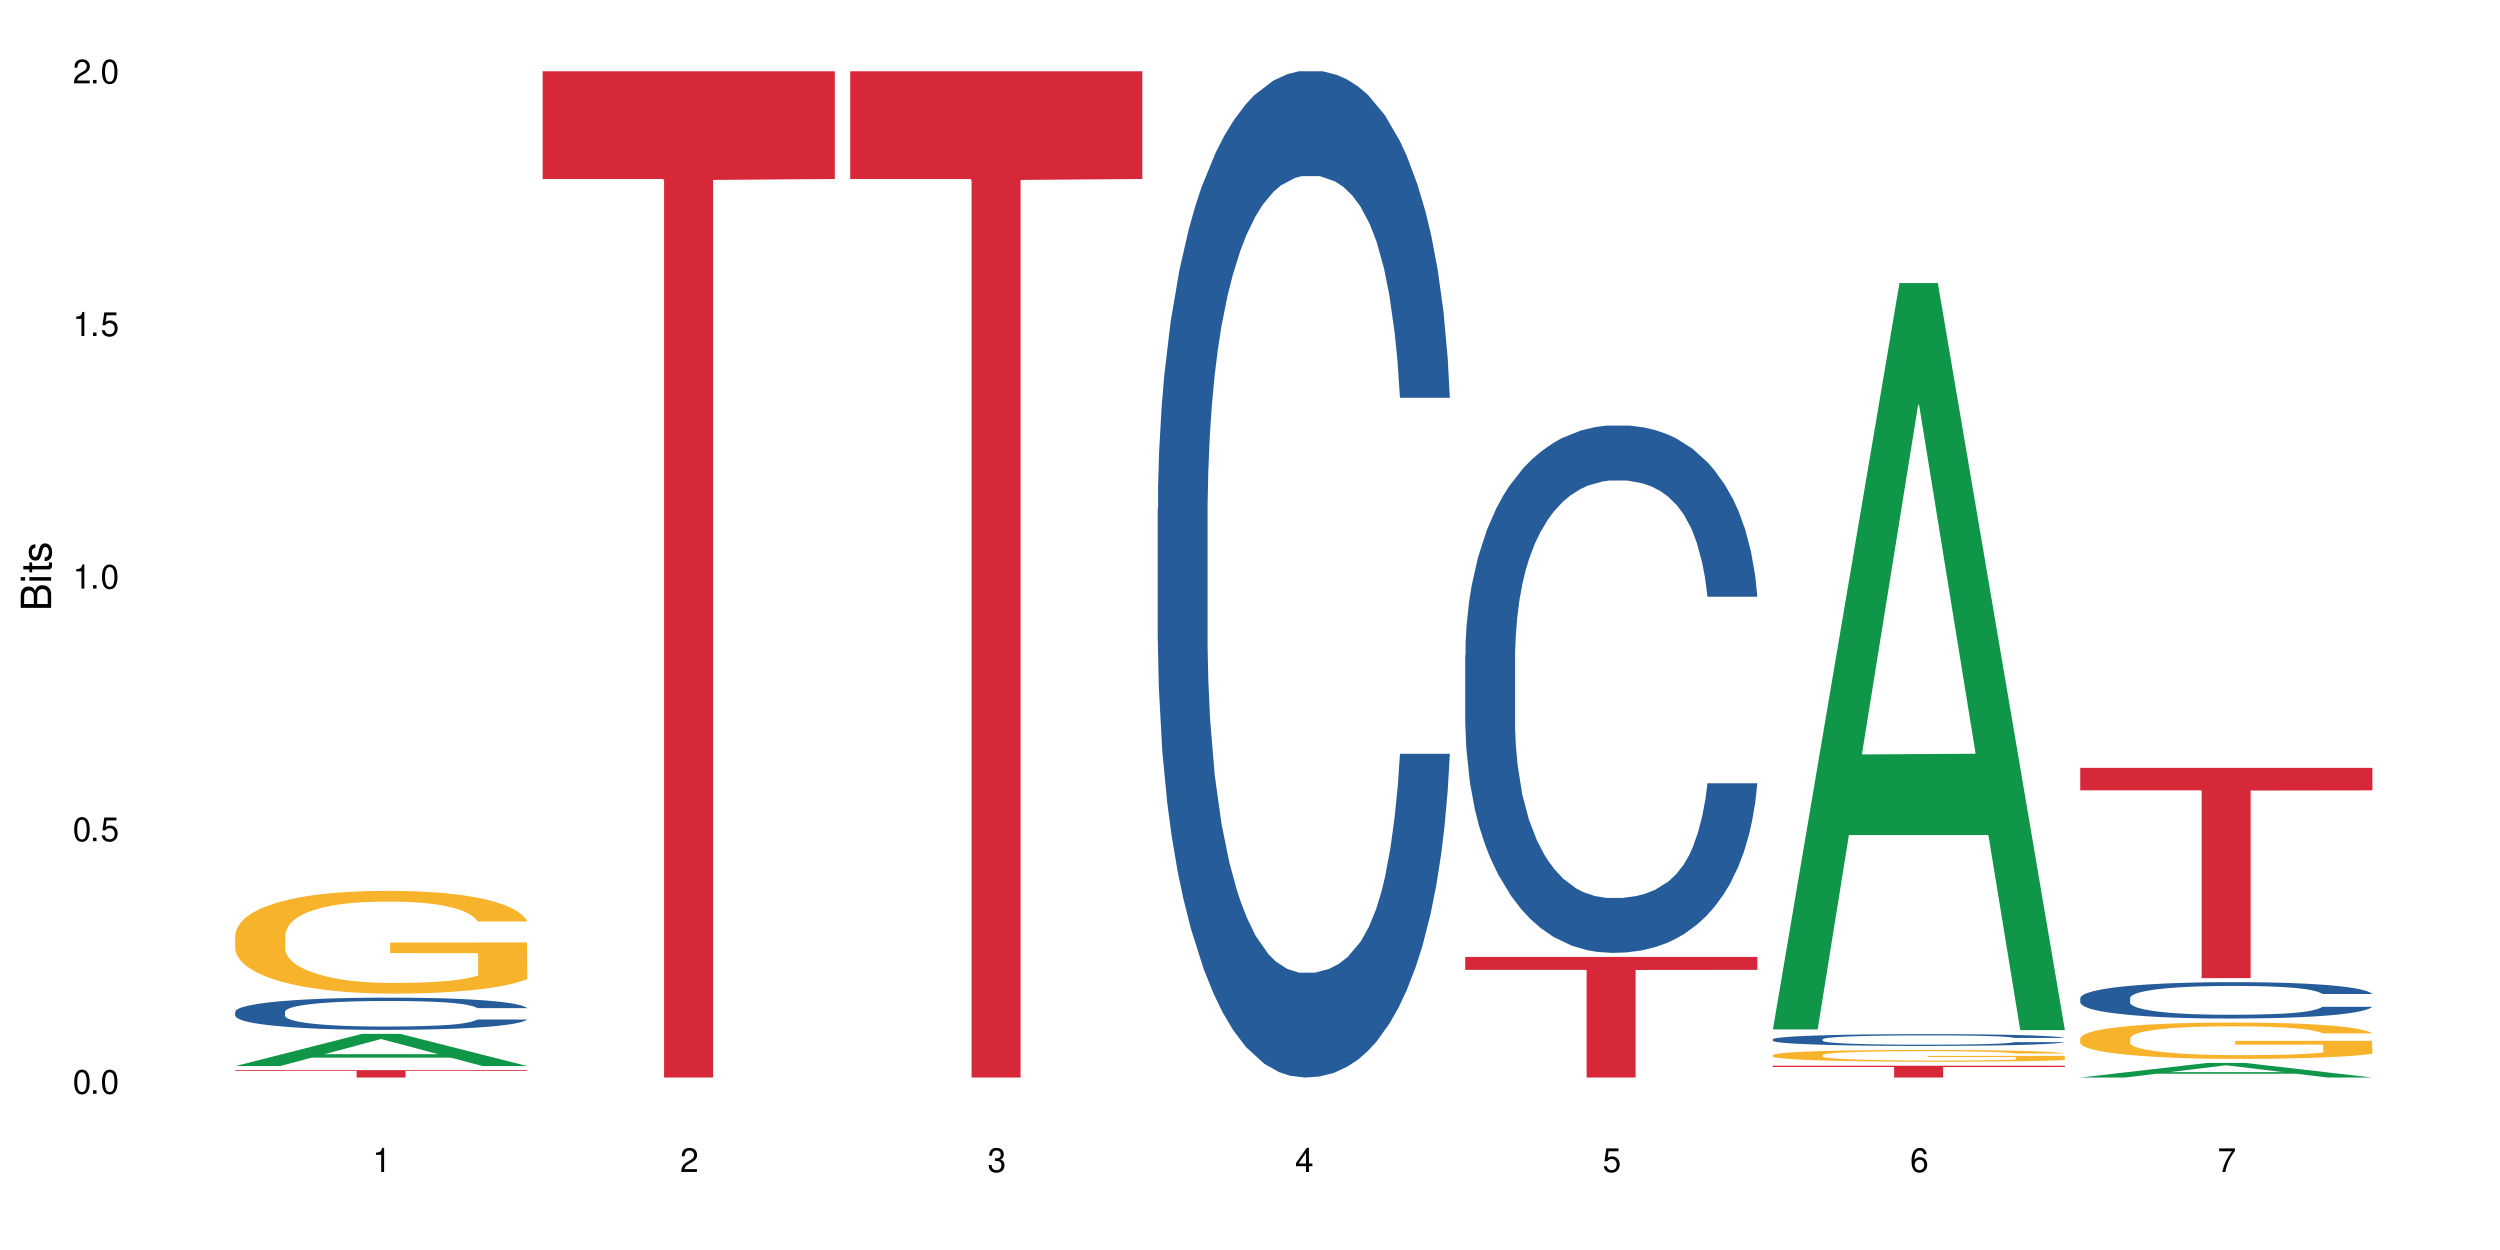 <?xml version="1.0" encoding="UTF-8"?>
<svg xmlns="http://www.w3.org/2000/svg" xmlns:xlink="http://www.w3.org/1999/xlink" width="720" height="360" viewBox="0 0 720 360">
<defs>
<g>
<g id="glyph-0-0">
</g>
<g id="glyph-0-1">
<path d="M 2.641 -6.938 C 2 -6.938 1.422 -6.656 1.078 -6.172 C 0.641 -5.562 0.406 -4.641 0.406 -3.359 C 0.406 -1.016 1.188 0.219 2.641 0.219 C 4.078 0.219 4.859 -1.016 4.859 -3.297 C 4.859 -4.641 4.656 -5.547 4.203 -6.172 C 3.844 -6.656 3.281 -6.938 2.641 -6.938 Z M 2.641 -6.188 C 3.547 -6.188 4 -5.25 4 -3.375 C 4 -1.406 3.562 -0.484 2.625 -0.484 C 1.734 -0.484 1.281 -1.438 1.281 -3.344 C 1.281 -5.25 1.734 -6.188 2.641 -6.188 Z M 2.641 -6.188 "/>
</g>
<g id="glyph-0-2">
<path d="M 1.828 -1 L 0.828 -1 L 0.828 0 L 1.828 0 Z M 1.828 -1 "/>
</g>
<g id="glyph-0-3">
<path d="M 4.562 -6.797 L 1.062 -6.797 L 0.547 -3.094 L 1.328 -3.094 C 1.719 -3.562 2.047 -3.734 2.578 -3.734 C 3.484 -3.734 4.062 -3.109 4.062 -2.094 C 4.062 -1.125 3.484 -0.531 2.578 -0.531 C 1.828 -0.531 1.375 -0.906 1.188 -1.672 L 0.328 -1.672 C 0.453 -1.109 0.547 -0.844 0.75 -0.594 C 1.125 -0.078 1.828 0.219 2.594 0.219 C 3.969 0.219 4.922 -0.781 4.922 -2.219 C 4.922 -3.562 4.031 -4.484 2.719 -4.484 C 2.25 -4.484 1.859 -4.359 1.469 -4.062 L 1.734 -5.969 L 4.562 -5.969 Z M 4.562 -6.797 "/>
</g>
<g id="glyph-0-4">
<path d="M 2.484 -4.938 L 2.484 0 L 3.328 0 L 3.328 -6.938 L 2.766 -6.938 C 2.469 -5.875 2.281 -5.734 0.984 -5.562 L 0.984 -4.938 Z M 2.484 -4.938 "/>
</g>
<g id="glyph-0-5">
<path d="M 4.859 -0.828 L 1.281 -0.828 C 1.359 -1.406 1.672 -1.781 2.5 -2.281 L 3.469 -2.828 C 4.406 -3.344 4.906 -4.062 4.906 -4.906 C 4.906 -5.484 4.672 -6.031 4.266 -6.406 C 3.859 -6.766 3.375 -6.938 2.719 -6.938 C 1.859 -6.938 1.219 -6.625 0.844 -6.031 C 0.609 -5.672 0.5 -5.234 0.484 -4.531 L 1.328 -4.531 C 1.359 -5.016 1.406 -5.281 1.531 -5.516 C 1.75 -5.938 2.188 -6.203 2.703 -6.203 C 3.469 -6.203 4.031 -5.641 4.031 -4.891 C 4.031 -4.344 3.719 -3.859 3.125 -3.516 L 2.234 -3 C 0.812 -2.172 0.406 -1.531 0.328 -0.016 L 4.859 -0.016 Z M 4.859 -0.828 "/>
</g>
<g id="glyph-0-6">
<path d="M 2.125 -3.188 L 2.578 -3.188 C 3.5 -3.188 3.984 -2.766 3.984 -1.922 C 3.984 -1.062 3.469 -0.531 2.594 -0.531 C 1.656 -0.531 1.203 -1 1.156 -2.016 L 0.312 -2.016 C 0.344 -1.453 0.438 -1.094 0.609 -0.781 C 0.953 -0.109 1.625 0.219 2.547 0.219 C 3.953 0.219 4.859 -0.625 4.859 -1.938 C 4.859 -2.828 4.516 -3.297 3.703 -3.594 C 4.344 -3.844 4.656 -4.328 4.656 -5.031 C 4.656 -6.219 3.875 -6.938 2.578 -6.938 C 1.203 -6.938 0.484 -6.172 0.453 -4.703 L 1.297 -4.703 C 1.312 -5.125 1.344 -5.359 1.453 -5.578 C 1.641 -5.969 2.062 -6.203 2.594 -6.203 C 3.344 -6.203 3.797 -5.75 3.797 -5 C 3.797 -4.516 3.609 -4.219 3.25 -4.047 C 3.016 -3.953 2.703 -3.922 2.125 -3.906 Z M 2.125 -3.188 "/>
</g>
<g id="glyph-0-7">
<path d="M 3.141 -1.672 L 3.141 0 L 3.984 0 L 3.984 -1.672 L 4.984 -1.672 L 4.984 -2.438 L 3.984 -2.438 L 3.984 -6.938 L 3.359 -6.938 L 0.266 -2.578 L 0.266 -1.672 Z M 3.141 -2.438 L 1 -2.438 L 3.141 -5.5 Z M 3.141 -2.438 "/>
</g>
<g id="glyph-0-8">
<path d="M 4.781 -5.125 C 4.609 -6.266 3.891 -6.938 2.844 -6.938 C 2.094 -6.938 1.422 -6.578 1.031 -5.953 C 0.594 -5.266 0.406 -4.422 0.406 -3.172 C 0.406 -2 0.578 -1.25 0.984 -0.641 C 1.359 -0.078 1.953 0.219 2.703 0.219 C 3.984 0.219 4.922 -0.75 4.922 -2.094 C 4.922 -3.375 4.062 -4.281 2.844 -4.281 C 2.172 -4.281 1.641 -4.031 1.281 -3.516 C 1.281 -5.234 1.828 -6.188 2.797 -6.188 C 3.391 -6.188 3.797 -5.797 3.938 -5.125 Z M 2.734 -3.531 C 3.547 -3.531 4.062 -2.953 4.062 -2.031 C 4.062 -1.156 3.484 -0.531 2.703 -0.531 C 1.922 -0.531 1.328 -1.188 1.328 -2.078 C 1.328 -2.938 1.906 -3.531 2.734 -3.531 Z M 2.734 -3.531 "/>
</g>
<g id="glyph-0-9">
<path d="M 4.984 -6.797 L 0.438 -6.797 L 0.438 -5.969 L 4.109 -5.969 C 2.5 -3.656 1.828 -2.234 1.328 0 L 2.219 0 C 2.594 -2.172 3.453 -4.047 4.984 -6.094 Z M 4.984 -6.797 "/>
</g>
<g id="glyph-1-0">
</g>
<g id="glyph-1-1">
<path d="M 0 -0.953 L 0 -4.891 C 0 -5.719 -0.234 -6.344 -0.734 -6.797 C -1.188 -7.234 -1.812 -7.469 -2.5 -7.469 C -3.547 -7.469 -4.188 -7 -4.625 -5.875 C -4.984 -6.688 -5.625 -7.094 -6.531 -7.094 C -7.172 -7.094 -7.734 -6.859 -8.141 -6.391 C -8.562 -5.922 -8.75 -5.344 -8.75 -4.5 L -8.75 -0.953 Z M -4.984 -2.062 L -7.766 -2.062 L -7.766 -4.219 C -7.766 -4.844 -7.688 -5.203 -7.453 -5.5 C -7.219 -5.812 -6.859 -5.969 -6.375 -5.969 C -5.891 -5.969 -5.531 -5.812 -5.297 -5.5 C -5.062 -5.203 -4.984 -4.844 -4.984 -4.219 Z M -0.984 -2.062 L -4 -2.062 L -4 -4.781 C -4 -5.766 -3.438 -6.359 -2.484 -6.359 C -1.547 -6.359 -0.984 -5.766 -0.984 -4.781 Z M -0.984 -2.062 "/>
</g>
<g id="glyph-1-2">
<path d="M -6.281 -1.797 L -6.281 -0.797 L 0 -0.797 L 0 -1.797 Z M -8.75 -1.797 L -8.75 -0.797 L -7.484 -0.797 L -7.484 -1.797 Z M -8.75 -1.797 "/>
</g>
<g id="glyph-1-3">
<path d="M -6.281 -3.047 L -6.281 -2.016 L -8.016 -2.016 L -8.016 -1.016 L -6.281 -1.016 L -6.281 -0.172 L -5.469 -0.172 L -5.469 -1.016 L -0.719 -1.016 C -0.078 -1.016 0.281 -1.453 0.281 -2.234 C 0.281 -2.5 0.25 -2.719 0.188 -3.047 L -0.641 -3.047 C -0.609 -2.906 -0.594 -2.766 -0.594 -2.562 C -0.594 -2.141 -0.719 -2.016 -1.156 -2.016 L -5.469 -2.016 L -5.469 -3.047 Z M -6.281 -3.047 "/>
</g>
<g id="glyph-1-4">
<path d="M -4.531 -5.25 C -5.766 -5.25 -6.469 -4.422 -6.469 -2.969 C -6.469 -1.516 -5.719 -0.562 -4.547 -0.562 C -3.562 -0.562 -3.094 -1.062 -2.734 -2.562 L -2.516 -3.484 C -2.344 -4.188 -2.094 -4.469 -1.641 -4.469 C -1.047 -4.469 -0.641 -3.875 -0.641 -3 C -0.641 -2.453 -0.797 -2 -1.062 -1.75 C -1.25 -1.594 -1.422 -1.531 -1.875 -1.469 L -1.875 -0.406 C -0.422 -0.453 0.281 -1.266 0.281 -2.922 C 0.281 -4.5 -0.5 -5.516 -1.719 -5.516 C -2.656 -5.516 -3.172 -4.984 -3.469 -3.734 L -3.703 -2.766 C -3.891 -1.953 -4.156 -1.609 -4.594 -1.609 C -5.188 -1.609 -5.547 -2.125 -5.547 -2.938 C -5.547 -3.75 -5.203 -4.172 -4.531 -4.203 Z M -4.531 -5.25 "/>
</g>
</g>
</defs>
<rect x="-72" y="-36" width="864" height="432" fill="rgb(100%, 100%, 100%)" fill-opacity="1"/>
<path fill-rule="nonzero" fill="rgb(6.275%, 58.824%, 28.235%)" fill-opacity="1" d="M 67.73 307.027 L 67.82 307.02 L 104.227 297.762 L 115.281 297.762 L 151.867 307.035 L 139.012 307.035 L 129.844 304.617 L 89.664 304.617 L 80.676 307.027 L 67.73 307.027 L 93.527 303.613 L 126.156 303.605 L 109.887 299.277 L 109.707 299.27 L 109.527 299.297 L 93.438 303.605 L 93.527 303.613 Z M 67.73 307.027 "/>
<path fill-rule="nonzero" fill="rgb(14.51%, 36.078%, 60%)" fill-opacity="1" d="M 67.73 291.359 L 67.832 291.352 L 67.832 291.148 L 68.141 290.828 L 68.859 290.422 L 69.578 290.141 L 71.426 289.641 L 73.988 289.156 L 76.656 288.785 L 78.605 288.562 L 80.352 288.395 L 84.352 288.082 L 86.918 287.922 L 89.688 287.777 L 93.074 287.633 L 95.535 287.547 L 101.078 287.41 L 105.18 287.352 L 108.363 287.328 L 115.238 287.328 L 119.34 287.359 L 122.316 287.402 L 125.598 287.469 L 128.371 287.547 L 133.191 287.734 L 137.5 287.973 L 139.449 288.105 L 142.527 288.371 L 144.891 288.625 L 146.531 288.844 L 148.379 289.156 L 150.02 289.539 L 151.25 289.973 L 151.867 290.336 L 137.5 290.336 L 136.785 289.996 L 135.961 289.734 L 134.422 289.387 L 132.883 289.141 L 130.73 288.895 L 128.781 288.734 L 126.113 288.574 L 123.754 288.473 L 121.289 288.395 L 118.93 288.344 L 114.414 288.293 L 109.184 288.293 L 107.234 288.309 L 103.23 288.379 L 101.078 288.438 L 98 288.555 L 95.844 288.664 L 93.281 288.836 L 91.535 288.98 L 89.379 289.199 L 87.84 289.395 L 86.098 289.676 L 85.07 289.887 L 84.148 290.125 L 83.328 290.402 L 82.711 290.699 L 82.301 291.016 L 82.094 291.32 L 82.094 292.633 L 82.301 292.938 L 82.812 293.293 L 84.148 293.812 L 86.098 294.262 L 88.355 294.617 L 90.508 294.871 L 91.742 294.988 L 93.383 295.125 L 95.945 295.293 L 99.641 295.465 L 101.797 295.531 L 105.078 295.598 L 108.465 295.633 L 112.98 295.633 L 116.98 295.598 L 119.648 295.559 L 122.418 295.488 L 126.215 295.344 L 128.574 295.211 L 130.629 295.047 L 132.168 294.887 L 133.191 294.75 L 134.73 294.488 L 135.961 294.199 L 136.887 293.902 L 137.5 293.617 L 151.867 293.617 L 151.25 293.953 L 150.328 294.285 L 149.402 294.531 L 147.969 294.828 L 146.324 295.09 L 143.965 295.387 L 142.016 295.582 L 139.449 295.793 L 137.09 295.957 L 134.527 296.098 L 130.73 296.27 L 128.266 296.355 L 125.598 296.43 L 122.418 296.496 L 118.418 296.559 L 114.109 296.59 L 110.105 296.602 L 105.797 296.582 L 102.617 296.547 L 98.41 296.473 L 93.176 296.32 L 89.379 296.16 L 86.406 295.996 L 83.84 295.828 L 80.969 295.598 L 77.273 295.227 L 75.016 294.938 L 73.477 294.699 L 71.734 294.371 L 70.5 294.074 L 69.066 293.598 L 68.039 292.996 L 67.73 292.531 Z M 67.73 291.359 "/>
<path fill-rule="nonzero" fill="rgb(96.863%, 70.196%, 16.863%)" fill-opacity="1" d="M 67.73 269.242 L 67.832 269.215 L 67.832 268.676 L 68.242 267.457 L 69.27 265.781 L 70.605 264.402 L 72.039 263.324 L 72.965 262.754 L 74.504 261.945 L 75.836 261.348 L 79.223 260.133 L 83.531 258.996 L 85.891 258.512 L 88.559 258.051 L 92.355 257.539 L 94.102 257.348 L 99.438 256.918 L 105.488 256.645 L 112.16 256.566 L 115.238 256.594 L 119.441 256.699 L 125.188 256.996 L 128.473 257.27 L 131.039 257.539 L 133.707 257.891 L 136.988 258.43 L 140.066 259.078 L 142.527 259.727 L 144.992 260.539 L 147.043 261.402 L 148.789 262.348 L 150.328 263.484 L 151.25 264.43 L 151.867 265.375 L 137.605 265.375 L 136.785 264.43 L 135.859 263.699 L 134.32 262.809 L 132.781 262.16 L 131.242 261.648 L 128.371 260.945 L 125.906 260.512 L 122.828 260.133 L 119.855 259.891 L 116.469 259.727 L 114.414 259.672 L 108.977 259.672 L 104.055 259.863 L 101.18 260.078 L 99.129 260.297 L 96.254 260.699 L 94.512 261.023 L 93.484 261.242 L 90.406 262.078 L 88.355 262.836 L 87.227 263.348 L 85.789 264.16 L 84.762 264.891 L 83.633 265.973 L 83.02 266.781 L 82.199 268.621 L 82.094 273.484 L 82.402 274.512 L 83.02 275.621 L 83.84 276.594 L 85.07 277.621 L 86.301 278.406 L 88.457 279.461 L 90.305 280.16 L 91.742 280.621 L 94.512 281.352 L 95.641 281.594 L 98.309 282.082 L 101.078 282.461 L 104.465 282.785 L 107.027 282.945 L 111.133 283.082 L 116.363 283.082 L 122.52 282.918 L 126.422 282.703 L 129.09 282.488 L 130.832 282.297 L 132.988 282 L 134.527 281.73 L 135.961 281.434 L 137.707 280.973 L 137.707 274.512 L 112.363 274.484 L 112.363 271.457 L 151.762 271.43 L 151.867 282 L 149.711 282.73 L 147.043 283.434 L 144.48 283.973 L 141.812 284.434 L 138.016 284.945 L 134.938 285.27 L 130.215 285.648 L 125.906 285.891 L 121.395 286.055 L 117.391 286.137 L 112.672 286.164 L 108.465 286.109 L 103.949 285.945 L 100.359 285.73 L 97.074 285.461 L 93.793 285.109 L 89.688 284.539 L 87.02 284.082 L 84.25 283.516 L 81.48 282.84 L 79.016 282.109 L 77.375 281.539 L 75.734 280.891 L 73.988 280.082 L 72.348 279.16 L 71.117 278.324 L 69.988 277.379 L 69.168 276.484 L 68.348 275.27 L 67.938 274.297 L 67.73 273.457 Z M 67.73 269.242 "/>
<path fill-rule="nonzero" fill="rgb(83.922%, 15.686%, 22.353%)" fill-opacity="1" d="M 67.73 308.199 L 151.867 308.199 L 151.867 308.43 L 116.801 308.43 L 116.801 310.332 L 102.695 310.332 L 102.695 308.434 L 102.488 308.43 L 67.73 308.43 Z M 67.73 308.199 "/>
<path fill-rule="nonzero" fill="rgb(83.922%, 15.686%, 22.353%)" fill-opacity="1" d="M 156.293 20.527 L 240.43 20.527 L 240.43 51.547 L 205.363 51.82 L 205.363 310.332 L 191.258 310.332 L 191.258 52.094 L 191.051 51.547 L 156.293 51.547 Z M 156.293 20.527 "/>
<path fill-rule="nonzero" fill="rgb(83.922%, 15.686%, 22.353%)" fill-opacity="1" d="M 244.859 20.527 L 328.992 20.527 L 328.992 51.547 L 293.93 51.82 L 293.93 310.332 L 279.82 310.332 L 279.82 52.094 L 279.617 51.547 L 244.859 51.547 Z M 244.859 20.527 "/>
<path fill-rule="nonzero" fill="rgb(14.51%, 36.078%, 60%)" fill-opacity="1" d="M 333.422 146.621 L 333.523 146.355 L 333.523 140 L 333.832 129.934 L 334.551 117.215 L 335.27 108.477 L 337.113 92.844 L 339.68 77.746 L 342.348 66.09 L 344.297 59.203 L 346.043 53.902 L 350.043 44.102 L 352.609 39.07 L 355.379 34.566 L 358.766 30.062 L 361.227 27.414 L 366.766 23.176 L 370.871 21.32 L 374.051 20.527 L 380.926 20.527 L 385.031 21.586 L 388.008 22.91 L 391.289 25.031 L 394.059 27.414 L 398.883 33.242 L 403.191 40.66 L 405.141 44.898 L 408.219 53.109 L 410.578 61.055 L 412.223 67.945 L 414.066 77.746 L 415.711 89.668 L 416.941 103.176 L 417.555 114.566 L 403.191 114.566 L 402.473 103.973 L 401.652 95.758 L 400.113 84.898 L 398.574 77.215 L 396.422 69.535 L 394.469 64.5 L 391.805 59.469 L 389.441 56.289 L 386.98 53.902 L 384.621 52.316 L 380.105 50.727 L 374.875 50.727 L 372.922 51.254 L 368.922 53.375 L 366.766 55.23 L 363.688 58.938 L 361.535 62.383 L 358.969 67.68 L 357.227 72.184 L 355.07 79.07 L 353.531 85.164 L 351.789 93.906 L 350.762 100.527 L 349.836 107.945 L 349.016 116.688 L 348.402 125.957 L 347.992 135.762 L 347.785 145.297 L 347.785 186.355 L 347.992 195.895 L 348.504 207.02 L 349.836 223.18 L 351.789 237.219 L 354.043 248.344 L 356.199 256.293 L 357.43 260 L 359.07 264.238 L 361.637 269.535 L 365.332 274.836 L 367.484 276.953 L 370.77 279.074 L 374.156 280.133 L 378.668 280.133 L 382.672 279.074 L 385.34 277.75 L 388.109 275.629 L 391.906 271.125 L 394.266 266.887 L 396.316 261.855 L 397.855 256.82 L 398.883 252.582 L 400.422 244.371 L 401.652 235.363 L 402.578 226.094 L 403.191 217.086 L 417.555 217.086 L 416.941 227.684 L 416.016 238.012 L 415.094 245.695 L 413.656 254.969 L 412.016 263.18 L 409.656 272.449 L 407.707 278.543 L 405.141 285.168 L 402.781 290.199 L 400.215 294.703 L 396.422 300 L 393.957 302.648 L 391.289 305.035 L 388.109 307.152 L 384.109 309.008 L 379.797 310.066 L 375.797 310.332 L 371.488 309.801 L 368.305 308.742 L 364.102 306.359 L 358.867 301.59 L 355.07 296.559 L 352.094 291.523 L 349.531 286.227 L 346.656 279.074 L 342.965 267.418 L 340.707 258.41 L 339.168 250.992 L 337.422 240.664 L 336.191 231.391 L 334.754 216.555 L 333.73 197.746 L 333.422 183.18 Z M 333.422 146.621 "/>
<path fill-rule="nonzero" fill="rgb(14.51%, 36.078%, 60%)" fill-opacity="1" d="M 421.984 188.652 L 422.086 188.516 L 422.086 185.184 L 422.395 179.91 L 423.113 173.246 L 423.832 168.664 L 425.68 160.477 L 428.242 152.562 L 430.91 146.457 L 432.859 142.848 L 434.605 140.07 L 438.605 134.934 L 441.172 132.297 L 443.941 129.938 L 447.328 127.578 L 449.789 126.188 L 455.332 123.969 L 459.434 122.996 L 462.617 122.578 L 469.488 122.578 L 473.594 123.137 L 476.57 123.828 L 479.852 124.941 L 482.625 126.188 L 487.445 129.242 L 491.754 133.129 L 493.703 135.352 L 496.781 139.652 L 499.145 143.816 L 500.785 147.426 L 502.633 152.562 L 504.273 158.809 L 505.504 165.887 L 506.121 171.859 L 491.754 171.859 L 491.035 166.305 L 490.215 162 L 488.676 156.312 L 487.137 152.285 L 484.984 148.258 L 483.035 145.621 L 480.367 142.984 L 478.008 141.32 L 475.543 140.07 L 473.184 139.238 L 468.668 138.402 L 463.438 138.402 L 461.488 138.684 L 457.484 139.793 L 455.332 140.766 L 452.254 142.707 L 450.098 144.512 L 447.531 147.289 L 445.789 149.648 L 443.633 153.258 L 442.094 156.449 L 440.352 161.031 L 439.324 164.5 L 438.402 168.387 L 437.582 172.969 L 436.965 177.828 L 436.555 182.961 L 436.348 187.961 L 436.348 209.477 L 436.555 214.473 L 437.066 220.301 L 438.402 228.77 L 440.352 236.125 L 442.609 241.957 L 444.762 246.121 L 445.992 248.062 L 447.637 250.285 L 450.199 253.062 L 453.895 255.836 L 456.051 256.949 L 459.332 258.059 L 462.719 258.613 L 467.234 258.613 L 471.234 258.059 L 473.902 257.363 L 476.672 256.254 L 480.469 253.895 L 482.828 251.672 L 484.879 249.035 L 486.418 246.398 L 487.445 244.176 L 488.984 239.875 L 490.215 235.156 L 491.141 230.297 L 491.754 225.578 L 506.121 225.578 L 505.504 231.129 L 504.582 236.543 L 503.656 240.57 L 502.223 245.426 L 500.578 249.73 L 498.219 254.59 L 496.27 257.781 L 493.703 261.25 L 491.344 263.891 L 488.781 266.25 L 484.984 269.023 L 482.52 270.414 L 479.852 271.66 L 476.672 272.773 L 472.672 273.746 L 468.363 274.301 L 464.359 274.438 L 460.051 274.16 L 456.871 273.605 L 452.664 272.355 L 447.43 269.859 L 443.633 267.219 L 440.66 264.582 L 438.094 261.805 L 435.219 258.059 L 431.527 251.949 L 429.27 247.23 L 427.73 243.344 L 425.984 237.93 L 424.754 233.074 L 423.32 225.301 L 422.293 215.445 L 421.984 207.809 Z M 421.984 188.652 "/>
<path fill-rule="nonzero" fill="rgb(83.922%, 15.686%, 22.353%)" fill-opacity="1" d="M 421.984 275.602 L 506.121 275.602 L 506.121 279.32 L 471.055 279.352 L 471.055 310.332 L 456.945 310.332 L 456.945 279.387 L 456.742 279.32 L 421.984 279.32 Z M 421.984 275.602 "/>
<path fill-rule="nonzero" fill="rgb(6.275%, 58.824%, 28.235%)" fill-opacity="1" d="M 510.547 296.469 L 510.637 296.266 L 547.043 81.52 L 558.098 81.52 L 594.684 296.672 L 581.828 296.672 L 572.66 240.508 L 532.48 240.508 L 523.492 296.469 L 510.547 296.469 L 536.348 217.277 L 568.977 217.074 L 552.707 116.672 L 552.527 116.469 L 552.348 117.074 L 536.258 217.074 L 536.348 217.277 Z M 510.547 296.469 "/>
<path fill-rule="nonzero" fill="rgb(14.51%, 36.078%, 60%)" fill-opacity="1" d="M 510.547 299.309 L 510.652 299.305 L 510.652 299.23 L 510.957 299.113 L 511.676 298.965 L 512.395 298.863 L 514.242 298.68 L 516.809 298.504 L 519.473 298.367 L 521.426 298.285 L 523.168 298.227 L 527.168 298.109 L 529.734 298.051 L 532.504 298 L 535.891 297.945 L 538.355 297.914 L 543.895 297.867 L 548 297.844 L 551.18 297.836 L 558.055 297.836 L 562.156 297.848 L 565.133 297.863 L 568.418 297.887 L 571.188 297.914 L 576.008 297.984 L 580.32 298.07 L 582.27 298.121 L 585.348 298.215 L 587.707 298.309 L 589.348 298.391 L 591.195 298.504 L 592.836 298.645 L 594.066 298.801 L 594.684 298.934 L 580.32 298.934 L 579.602 298.809 L 578.781 298.715 L 577.242 298.586 L 575.703 298.496 L 573.547 298.406 L 571.598 298.348 L 568.93 298.289 L 566.57 298.254 L 564.105 298.227 L 561.746 298.207 L 557.234 298.188 L 552 298.188 L 550.051 298.195 L 546.051 298.219 L 543.895 298.242 L 540.816 298.285 L 538.66 298.324 L 536.098 298.387 L 534.352 298.438 L 532.199 298.52 L 530.66 298.59 L 528.914 298.691 L 527.887 298.77 L 526.965 298.855 L 526.145 298.961 L 525.527 299.066 L 525.117 299.184 L 524.914 299.293 L 524.914 299.773 L 525.117 299.887 L 525.629 300.016 L 526.965 300.203 L 528.914 300.371 L 531.172 300.5 L 533.324 300.594 L 534.559 300.637 L 536.199 300.684 L 538.766 300.746 L 542.457 300.809 L 544.613 300.832 L 547.895 300.859 L 551.281 300.871 L 555.797 300.871 L 559.797 300.859 L 562.465 300.844 L 565.234 300.82 L 569.031 300.766 L 571.391 300.715 L 573.445 300.656 L 574.984 300.598 L 576.008 300.551 L 577.547 300.453 L 578.781 300.348 L 579.703 300.238 L 580.32 300.133 L 594.684 300.133 L 594.066 300.258 L 593.145 300.379 L 592.223 300.469 L 590.785 300.578 L 589.145 300.672 L 586.781 300.781 L 584.832 300.852 L 582.27 300.93 L 579.91 300.988 L 577.344 301.043 L 573.547 301.105 L 571.086 301.133 L 568.418 301.164 L 565.234 301.188 L 561.234 301.207 L 556.926 301.223 L 552.922 301.223 L 548.613 301.219 L 545.434 301.207 L 541.227 301.18 L 535.992 301.121 L 532.199 301.062 L 529.223 301.004 L 526.656 300.941 L 523.785 300.859 L 520.09 300.723 L 517.832 300.617 L 516.293 300.531 L 514.551 300.41 L 513.316 300.301 L 511.883 300.129 L 510.855 299.906 L 510.547 299.738 Z M 510.547 299.309 "/>
<path fill-rule="nonzero" fill="rgb(96.863%, 70.196%, 16.863%)" fill-opacity="1" d="M 510.547 303.84 L 510.652 303.836 L 510.652 303.773 L 511.062 303.637 L 512.086 303.445 L 513.422 303.285 L 514.855 303.164 L 515.781 303.098 L 517.32 303.004 L 518.652 302.938 L 522.039 302.797 L 526.348 302.668 L 528.707 302.609 L 531.375 302.559 L 535.172 302.5 L 536.918 302.477 L 542.254 302.43 L 548.305 302.398 L 554.977 302.387 L 558.055 302.391 L 562.262 302.402 L 568.008 302.438 L 571.289 302.469 L 573.855 302.5 L 576.523 302.539 L 579.805 302.602 L 582.883 302.676 L 585.348 302.75 L 587.809 302.844 L 589.859 302.941 L 591.605 303.051 L 593.145 303.18 L 594.066 303.289 L 594.684 303.398 L 580.422 303.398 L 579.602 303.289 L 578.676 303.207 L 577.137 303.102 L 575.598 303.027 L 574.059 302.969 L 571.188 302.891 L 568.723 302.84 L 565.645 302.797 L 562.672 302.77 L 559.285 302.75 L 557.234 302.746 L 551.793 302.746 L 546.871 302.766 L 543.996 302.789 L 541.945 302.816 L 539.07 302.863 L 537.328 302.898 L 536.301 302.926 L 533.223 303.02 L 531.172 303.105 L 530.043 303.164 L 528.605 303.258 L 527.582 303.344 L 526.453 303.465 L 525.836 303.559 L 525.016 303.77 L 524.914 304.328 L 525.219 304.445 L 525.836 304.57 L 526.656 304.684 L 527.887 304.801 L 529.121 304.891 L 531.273 305.012 L 533.121 305.09 L 534.559 305.145 L 537.328 305.227 L 538.457 305.254 L 541.125 305.312 L 543.895 305.355 L 547.281 305.391 L 549.844 305.41 L 553.949 305.426 L 559.184 305.426 L 565.34 305.406 L 569.238 305.383 L 571.906 305.355 L 573.648 305.336 L 575.805 305.301 L 577.344 305.27 L 578.781 305.238 L 580.523 305.184 L 580.523 304.445 L 555.18 304.441 L 555.18 304.094 L 594.582 304.09 L 594.684 305.301 L 592.527 305.387 L 589.859 305.465 L 587.297 305.527 L 584.629 305.582 L 580.832 305.641 L 577.754 305.676 L 573.035 305.719 L 568.723 305.746 L 564.211 305.766 L 560.207 305.773 L 555.488 305.777 L 551.281 305.773 L 546.766 305.754 L 543.176 305.73 L 539.895 305.699 L 536.609 305.656 L 532.504 305.594 L 529.836 305.539 L 527.066 305.477 L 524.297 305.398 L 521.836 305.312 L 520.191 305.25 L 518.551 305.176 L 516.809 305.082 L 515.164 304.977 L 513.934 304.879 L 512.805 304.773 L 511.984 304.672 L 511.164 304.531 L 510.754 304.418 L 510.547 304.324 Z M 510.547 303.84 "/>
<path fill-rule="nonzero" fill="rgb(83.922%, 15.686%, 22.353%)" fill-opacity="1" d="M 510.547 306.941 L 594.684 306.941 L 594.684 307.305 L 559.617 307.309 L 559.617 310.332 L 545.512 310.332 L 545.512 307.312 L 545.305 307.305 L 510.547 307.305 Z M 510.547 306.941 "/>
<path fill-rule="nonzero" fill="rgb(6.275%, 58.824%, 28.235%)" fill-opacity="1" d="M 599.113 310.328 L 599.203 310.324 L 635.605 306.129 L 646.664 306.129 L 683.246 310.332 L 670.395 310.332 L 661.223 309.234 L 621.043 309.234 L 612.055 310.328 L 599.113 310.328 L 624.91 308.781 L 657.539 308.777 L 641.27 306.816 L 641.09 306.812 L 640.91 306.824 L 624.82 308.777 L 624.91 308.781 Z M 599.113 310.328 "/>
<path fill-rule="nonzero" fill="rgb(14.51%, 36.078%, 60%)" fill-opacity="1" d="M 599.113 287.422 L 599.215 287.41 L 599.215 287.184 L 599.523 286.82 L 600.238 286.359 L 600.957 286.043 L 602.805 285.48 L 605.371 284.934 L 608.039 284.512 L 609.988 284.266 L 611.73 284.074 L 615.734 283.719 L 618.297 283.539 L 621.07 283.375 L 624.453 283.211 L 626.918 283.117 L 632.457 282.965 L 636.562 282.895 L 639.742 282.867 L 646.617 282.867 L 650.723 282.906 L 653.695 282.953 L 656.98 283.031 L 659.75 283.117 L 664.574 283.328 L 668.883 283.594 L 670.832 283.746 L 673.91 284.043 L 676.27 284.332 L 677.91 284.582 L 679.758 284.934 L 681.398 285.363 L 682.633 285.852 L 683.246 286.266 L 668.883 286.266 L 668.164 285.883 L 667.344 285.586 L 665.805 285.191 L 664.266 284.914 L 662.109 284.637 L 660.16 284.457 L 657.492 284.273 L 655.133 284.16 L 652.672 284.074 L 650.312 284.016 L 645.797 283.957 L 640.562 283.957 L 638.613 283.977 L 634.613 284.055 L 632.457 284.121 L 629.379 284.254 L 627.227 284.379 L 624.66 284.57 L 622.914 284.734 L 620.762 284.98 L 619.223 285.203 L 617.477 285.52 L 616.453 285.758 L 615.527 286.023 L 614.707 286.34 L 614.09 286.676 L 613.68 287.031 L 613.477 287.375 L 613.477 288.855 L 613.68 289.199 L 614.195 289.602 L 615.527 290.188 L 617.477 290.695 L 619.734 291.094 L 621.891 291.383 L 623.121 291.516 L 624.762 291.668 L 627.328 291.859 L 631.02 292.051 L 633.176 292.129 L 636.461 292.207 L 639.844 292.242 L 644.359 292.242 L 648.359 292.207 L 651.027 292.156 L 653.801 292.082 L 657.594 291.918 L 659.957 291.766 L 662.008 291.582 L 663.547 291.402 L 664.574 291.25 L 666.113 290.953 L 667.344 290.625 L 668.266 290.293 L 668.883 289.965 L 683.246 289.965 L 682.633 290.348 L 681.707 290.723 L 680.785 291 L 679.348 291.336 L 677.707 291.633 L 675.348 291.965 L 673.398 292.188 L 670.832 292.426 L 668.473 292.605 L 665.906 292.77 L 662.109 292.961 L 659.648 293.059 L 656.98 293.145 L 653.801 293.219 L 649.797 293.285 L 645.488 293.324 L 641.488 293.336 L 637.176 293.316 L 633.996 293.277 L 629.789 293.191 L 624.559 293.02 L 620.762 292.836 L 617.785 292.656 L 615.219 292.465 L 612.348 292.207 L 608.652 291.785 L 606.395 291.461 L 604.855 291.191 L 603.113 290.816 L 601.883 290.484 L 600.445 289.949 L 599.418 289.27 L 599.113 288.742 Z M 599.113 287.422 "/>
<path fill-rule="nonzero" fill="rgb(96.863%, 70.196%, 16.863%)" fill-opacity="1" d="M 599.113 298.98 L 599.215 298.973 L 599.215 298.781 L 599.625 298.352 L 600.652 297.758 L 601.984 297.27 L 603.422 296.887 L 604.344 296.688 L 605.883 296.398 L 607.219 296.191 L 610.602 295.758 L 614.914 295.359 L 617.273 295.188 L 619.941 295.023 L 623.738 294.844 L 625.48 294.773 L 630.816 294.621 L 636.871 294.527 L 643.539 294.496 L 646.617 294.508 L 650.824 294.547 L 656.57 294.652 L 659.852 294.746 L 662.418 294.844 L 665.086 294.965 L 668.367 295.156 L 671.445 295.387 L 673.91 295.617 L 676.371 295.902 L 678.426 296.211 L 680.168 296.543 L 681.707 296.945 L 682.633 297.281 L 683.246 297.613 L 668.984 297.613 L 668.164 297.281 L 667.242 297.02 L 665.703 296.707 L 664.164 296.477 L 662.625 296.297 L 659.75 296.047 L 657.289 295.895 L 654.211 295.758 L 651.234 295.672 L 647.848 295.617 L 645.797 295.598 L 640.359 295.598 L 635.434 295.664 L 632.559 295.742 L 630.508 295.816 L 627.637 295.961 L 625.891 296.074 L 624.863 296.152 L 621.785 296.449 L 619.734 296.715 L 618.605 296.898 L 617.168 297.184 L 616.145 297.441 L 615.016 297.824 L 614.398 298.109 L 613.578 298.762 L 613.477 300.48 L 613.785 300.844 L 614.398 301.238 L 615.219 301.582 L 616.453 301.945 L 617.684 302.223 L 619.836 302.594 L 621.684 302.844 L 623.121 303.004 L 625.891 303.262 L 627.02 303.348 L 629.688 303.52 L 632.457 303.656 L 635.844 303.77 L 638.41 303.828 L 642.512 303.875 L 647.746 303.875 L 653.902 303.816 L 657.801 303.742 L 660.469 303.664 L 662.211 303.598 L 664.367 303.492 L 665.906 303.398 L 667.344 303.293 L 669.086 303.129 L 669.086 300.844 L 643.742 300.836 L 643.742 299.766 L 683.145 299.754 L 683.246 303.492 L 681.094 303.75 L 678.426 304 L 675.859 304.191 L 673.191 304.352 L 669.395 304.535 L 666.316 304.648 L 661.598 304.781 L 657.289 304.867 L 652.773 304.926 L 648.773 304.953 L 644.051 304.965 L 639.844 304.945 L 635.332 304.887 L 631.738 304.812 L 628.457 304.715 L 625.172 304.59 L 621.07 304.391 L 618.402 304.23 L 615.629 304.027 L 612.859 303.789 L 610.398 303.531 L 608.758 303.328 L 607.113 303.102 L 605.371 302.812 L 603.73 302.488 L 602.496 302.191 L 601.367 301.859 L 600.547 301.543 L 599.727 301.113 L 599.316 300.77 L 599.113 300.473 Z M 599.113 298.98 "/>
<path fill-rule="nonzero" fill="rgb(83.922%, 15.686%, 22.353%)" fill-opacity="1" d="M 599.113 221.137 L 683.246 221.137 L 683.246 227.621 L 648.184 227.676 L 648.184 281.703 L 634.074 281.703 L 634.074 227.734 L 633.871 227.621 L 599.113 227.621 Z M 599.113 221.137 "/>
<g fill="rgb(0%, 0%, 0%)" fill-opacity="1">
<use xlink:href="#glyph-0-1" x="20.965" y="314.993"/>
<use xlink:href="#glyph-0-2" x="25.965" y="314.993"/>
<use xlink:href="#glyph-0-1" x="28.965" y="314.993"/>
</g>
<g fill="rgb(0%, 0%, 0%)" fill-opacity="1">
<use xlink:href="#glyph-0-1" x="20.965" y="242.251"/>
<use xlink:href="#glyph-0-2" x="25.965" y="242.251"/>
<use xlink:href="#glyph-0-3" x="28.965" y="242.251"/>
</g>
<g fill="rgb(0%, 0%, 0%)" fill-opacity="1">
<use xlink:href="#glyph-0-4" x="20.965" y="169.509"/>
<use xlink:href="#glyph-0-2" x="25.965" y="169.509"/>
<use xlink:href="#glyph-0-1" x="28.965" y="169.509"/>
</g>
<g fill="rgb(0%, 0%, 0%)" fill-opacity="1">
<use xlink:href="#glyph-0-4" x="20.965" y="96.767"/>
<use xlink:href="#glyph-0-2" x="25.965" y="96.767"/>
<use xlink:href="#glyph-0-3" x="28.965" y="96.767"/>
</g>
<g fill="rgb(0%, 0%, 0%)" fill-opacity="1">
<use xlink:href="#glyph-0-5" x="20.965" y="24.024"/>
<use xlink:href="#glyph-0-2" x="25.965" y="24.024"/>
<use xlink:href="#glyph-0-1" x="28.965" y="24.024"/>
</g>
<g fill="rgb(0%, 0%, 0%)" fill-opacity="1">
<use xlink:href="#glyph-0-4" x="107.297" y="337.532"/>
</g>
<g fill="rgb(0%, 0%, 0%)" fill-opacity="1">
<use xlink:href="#glyph-0-5" x="195.863" y="337.532"/>
</g>
<g fill="rgb(0%, 0%, 0%)" fill-opacity="1">
<use xlink:href="#glyph-0-6" x="284.426" y="337.532"/>
</g>
<g fill="rgb(0%, 0%, 0%)" fill-opacity="1">
<use xlink:href="#glyph-0-7" x="372.988" y="337.532"/>
</g>
<g fill="rgb(0%, 0%, 0%)" fill-opacity="1">
<use xlink:href="#glyph-0-3" x="461.551" y="337.532"/>
</g>
<g fill="rgb(0%, 0%, 0%)" fill-opacity="1">
<use xlink:href="#glyph-0-8" x="550.117" y="337.532"/>
</g>
<g fill="rgb(0%, 0%, 0%)" fill-opacity="1">
<use xlink:href="#glyph-0-9" x="638.68" y="337.532"/>
</g>
<g fill="rgb(0%, 0%, 0%)" fill-opacity="1">
<use xlink:href="#glyph-1-1" x="14.725" y="176.012"/>
<use xlink:href="#glyph-1-2" x="14.725" y="168.012"/>
<use xlink:href="#glyph-1-3" x="14.725" y="165.012"/>
<use xlink:href="#glyph-1-4" x="14.725" y="162.012"/>
</g>
</svg>
